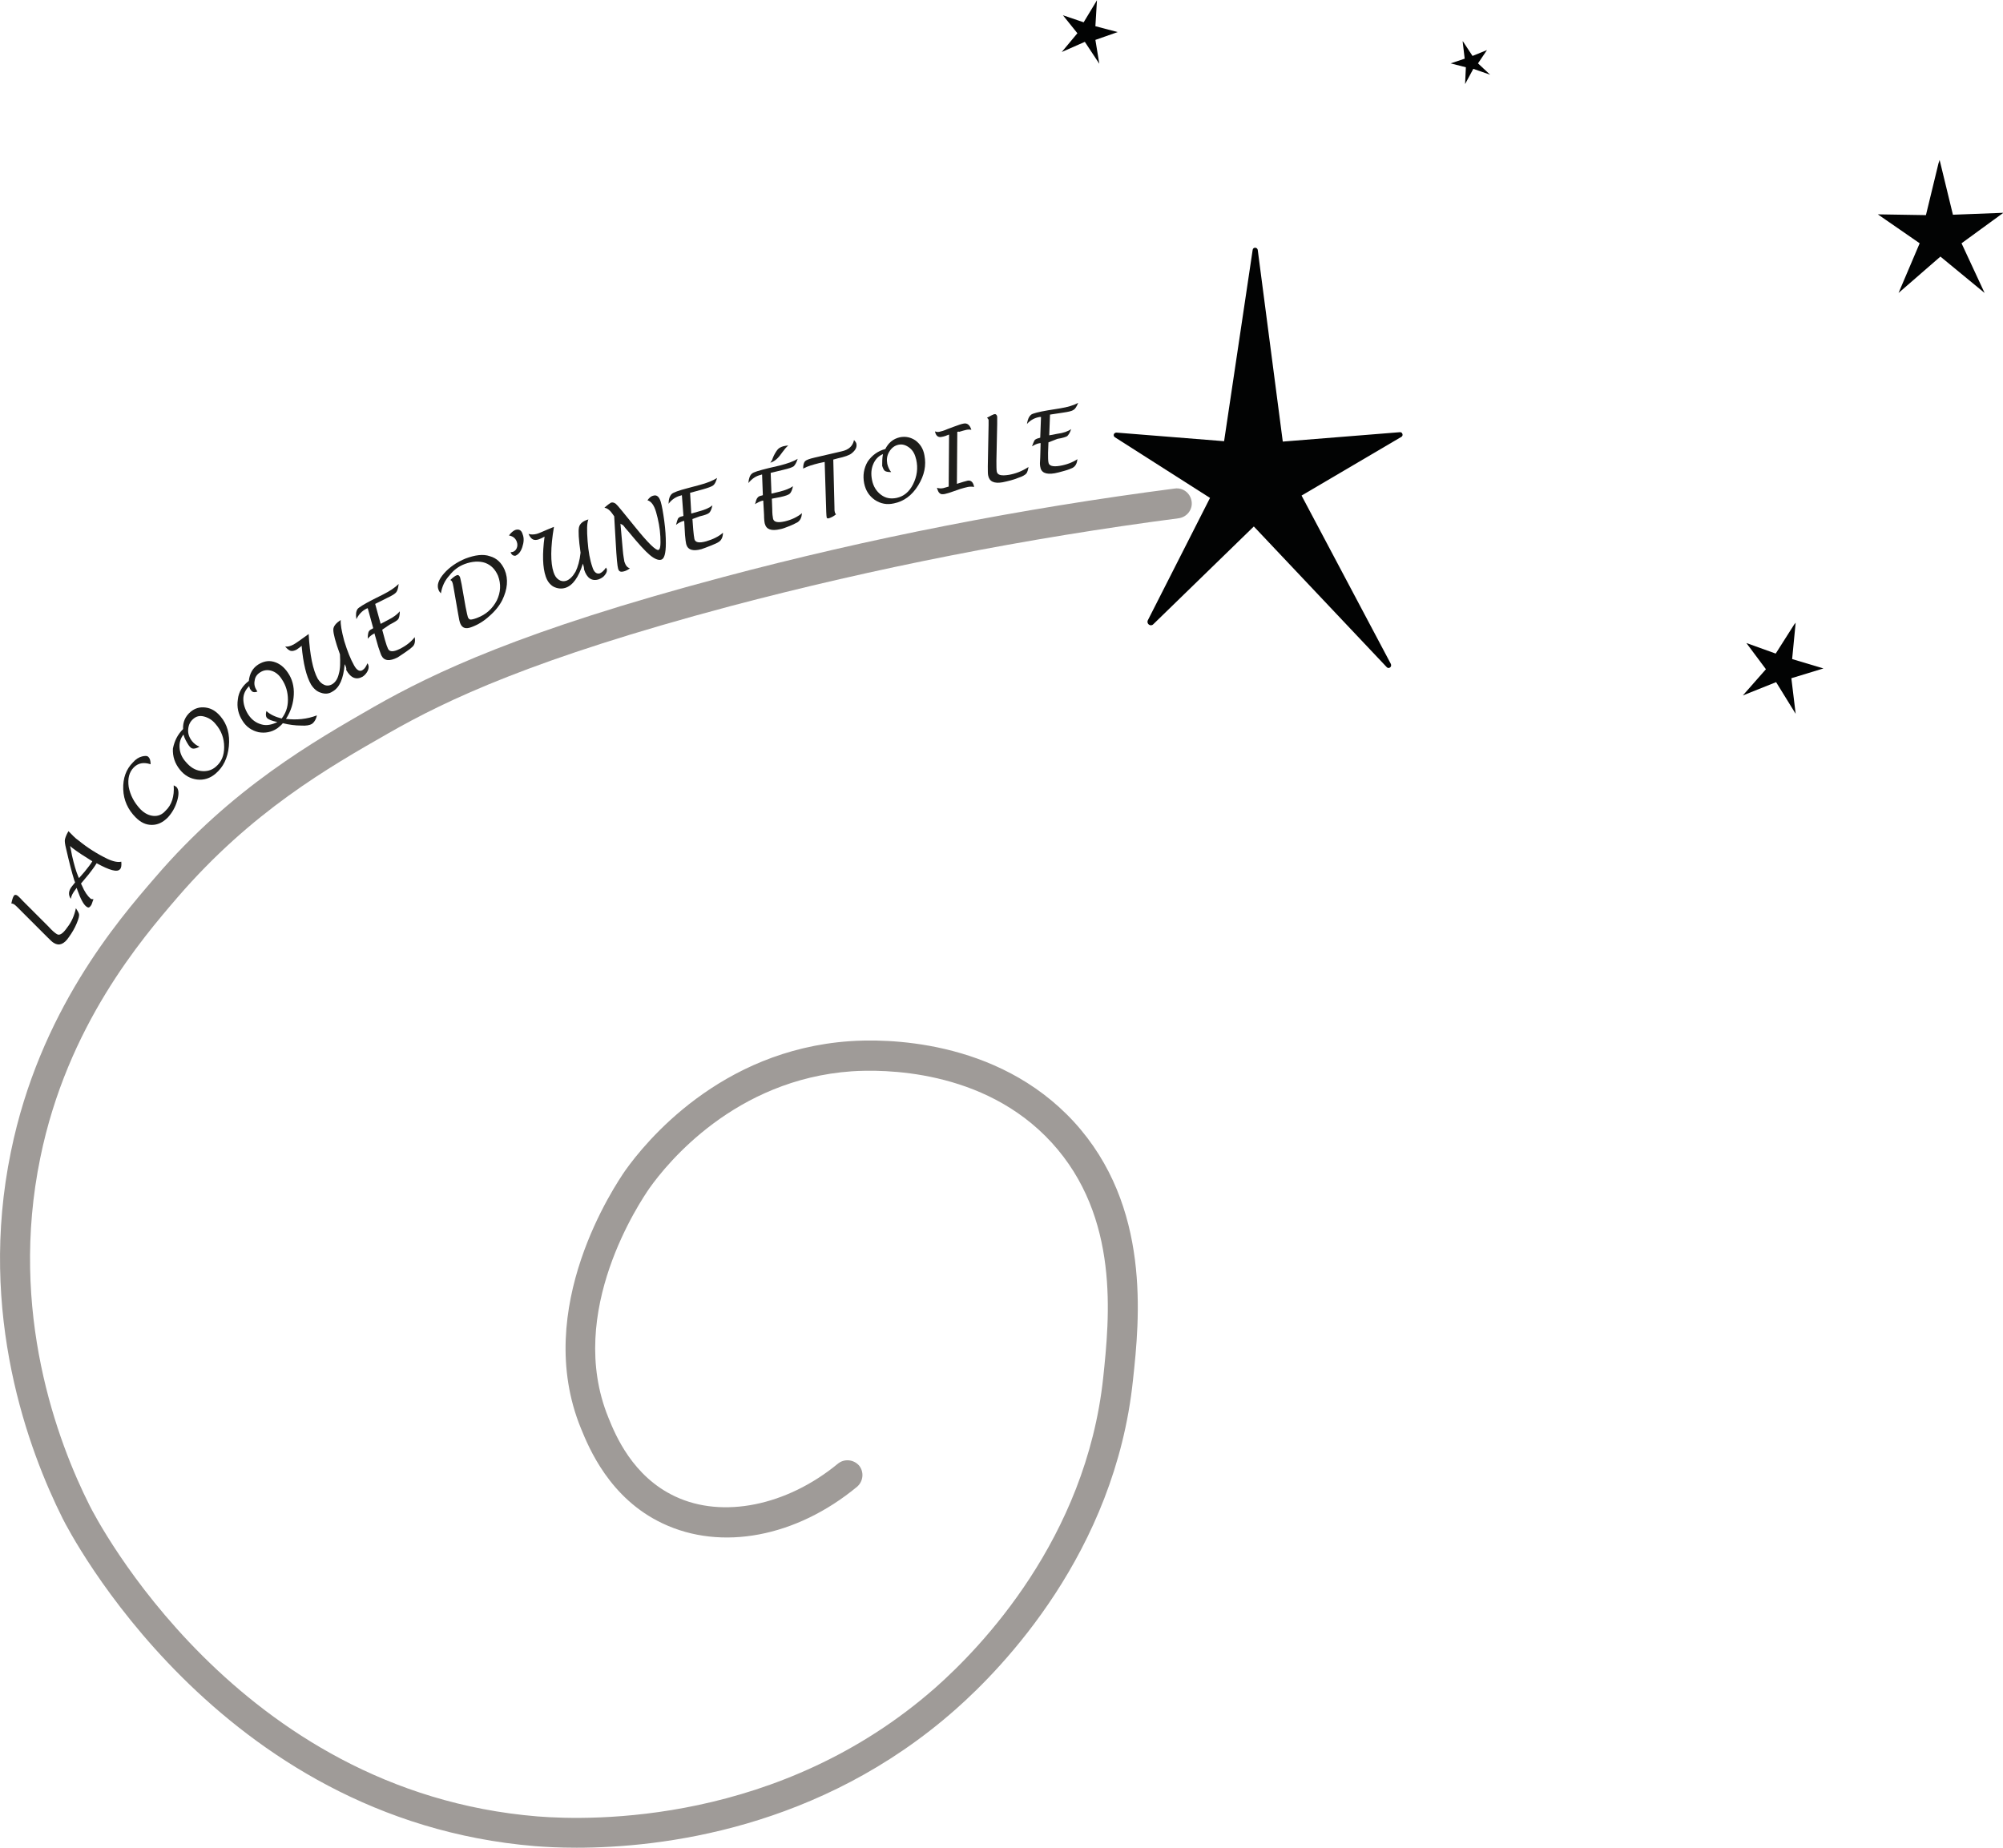 <svg xmlns="http://www.w3.org/2000/svg" xmlns:xlink="http://www.w3.org/1999/xlink" id="Calque_1" x="0px" y="0px" viewBox="0 0 512 472.4" style="enable-background:new 0 0 512 472.4;" xml:space="preserve"><style type="text/css">	.st0{fill:#9F9B98;}	.st1{fill:#020303;}	.st2{fill:#1D1D1B;}</style><g>	<path class="st0" d="M147.4,472.4c-4.5,0-8.1-0.2-10.6-0.4C55.5,465.3,17.6,391.4,16,388.2C7.4,371-5.8,336,2.8,294.4  c7.3-35.7,27.2-58.9,36.8-70c19.7-23,40.7-34.9,56-43.7c15.3-8.7,37.8-19.5,89-33.1c37.5-10,76.4-17.6,115.7-22.7  c2.1-0.3,4,1.2,4.3,3.3c0.3,2.1-1.2,4-3.3,4.3c-39,5.1-77.6,12.7-114.7,22.5c-50.3,13.4-72.3,23.9-87.2,32.4  c-15.6,8.9-35.1,20.1-54,42c-9.2,10.7-28.2,32.8-35.1,66.6c-8.1,39.4,4.4,72.6,12.6,88.9c1.5,3,37.5,73.2,114.5,79.5  c13.8,1.1,62,2.1,101.8-33c11.4-10.1,38.4-37.9,42.8-79.2c1.6-15.3,4.3-41-13.2-60.1c-17.4-19-43.5-18.7-51.1-18.2  c-29.8,2.1-47.1,23.4-51.7,29.9c-2.2,3.2-21.5,31.6-10.5,58.6c1.8,4.5,6.2,15.1,17.1,20.2c12.1,5.7,28.5,2.4,41.6-8.4  c1.6-1.3,4-1.1,5.4,0.5c1.3,1.6,1.1,4-0.5,5.4c-15.6,12.9-34.7,16.5-49.7,9.4c-13.6-6.4-18.9-19.4-20.9-24.3  c-12.6-30.8,8.9-62.4,11.3-65.9c5.1-7.2,24.2-30.8,57.4-33.1c8.4-0.6,37.5-0.9,57.3,20.6c19.8,21.6,16.8,50.5,15.1,66.1  c-4.6,44-33.3,73.5-45.3,84.1C209.5,467.8,168.7,472.4,147.4,472.4z"></path>	<path class="st1" d="M354.5,170.6l-34-36l-25.7,25c-0.7,0.7-1.8-0.1-1.4-1l15.9-31.3L285,111.8c-0.6-0.4-0.3-1.2,0.4-1.2l27.5,2.2  l7.3-48.9c0.1-0.8,1.2-0.7,1.3,0l6.4,49l29.9-2.4c0.7-0.1,1,0.9,0.4,1.2l-25.5,15l22.8,43C355.9,170.5,355,171.1,354.5,170.6z"></path>	<path class="st1" d="M507.3,74.9L496,65.6l-10.7,9.3l5.4-12.7L480,54.8l12.3,0.2l3.2-13.2c0,0,0.3-0.9,0.3-0.9l3.4,14l12.9-0.5  l-10.7,7.8L507.3,74.9z"></path>	<path class="st1" d="M459,182.5l-5-8.1l-8.5,3.4l5.9-6.7l-5-6.7l7.5,2.7l4.7-7.4c0,0,0.4-0.5,0.4-0.5l-0.9,9.3l8,2.4l-8.2,2.5  L459,182.5z"></path>	<path class="st1" d="M281,16.3l-3.7-5.6l-5.9,2.6l4-4.8l-3.7-4.6l5.3,1.8l3.2-5.3c0,0,0.2-0.4,0.2-0.3l-0.4,6.6l5.7,1.5l-5.7,2  L281,16.3z"></path>	<path class="st1" d="M380.9,19.1l-4.3-1.5l-2.1,3.9l0.2-4.3l-3.9-1l3.6-1.2l-0.5-4.2c0,0,0-0.3,0-0.3l2.5,3.8l3.7-1.5l-2.3,3.4  L380.9,19.1z"></path>	<g>		<path class="st2" d="M19.4,232.2c0.4,0.6,0.7,1.1,0.8,1.5s-0.1,1.2-0.6,2.4c-0.5,1.2-1.2,2.4-2,3.5c-1.2,1.8-2.5,2.3-3.8,1.5   c-0.4-0.2-1-0.8-1.8-1.6l-7.4-7.4c-0.4-0.4-0.7-0.7-1-0.9c-0.2-0.1-0.4-0.2-0.7-0.2c0.2-1,0.4-1.6,0.6-1.9c0.2-0.4,0.6-0.4,1-0.1   c0.1,0.1,0.6,0.5,1.3,1.3l6.6,6.6c0.9,1,1.6,1.6,2.1,1.9c0.7,0.5,1.6-0.1,2.7-1.7C18.3,235.7,19,234.1,19.4,232.2z"></path>		<path class="st2" d="M20.7,225.9l0.2,0.4c0.7,1.7,1.5,2.8,2.2,3.4c0.2,0.2,0.5,0.2,0.8,0.2c-0.1,0.2-0.2,0.5-0.4,1.1   c-0.1,0.3-0.2,0.5-0.4,0.7c-0.3,0.4-0.6,0.4-1,0.1c-0.8-0.6-1.5-2-2.3-4.2l-0.2-0.6l-0.3,0.4c-0.7,0.9-1.1,1.7-1.2,2.4   c-0.7-1-0.6-2.1,0.3-3.2l0.8-1l-0.2-0.5c-0.6-1.9-1.3-4.6-2.1-8.1c-0.3-1.2-0.4-2-0.3-2.4c0.1-0.4,0.3-1.1,0.9-2.1   c0.9,0.9,1.7,1.8,2.6,2.4c2.2,1.8,4.7,3.4,7.4,4.7c1.5,0.7,2.7,0.9,3.5,0.7c0.1,0.9,0,1.6-0.3,1.9c-0.7,0.9-2.7,0.3-6-1.5   c-0.6,1-1.3,1.9-2,2.8L20.7,225.9z M20.2,224.5l1.4-1.6c0.9-1.1,1.6-2,2-2.7c-2.1-1.3-3.8-2.4-5.1-3.4l-0.6-0.5   c0.1,0.4,0.3,1.2,0.5,2.4c0.5,2.2,1,4,1.6,5.4L20.2,224.5z"></path>		<path class="st2" d="M44.4,200.8c0.3,0.1,0.5,0.3,0.7,0.4c0.6,0.6,0.7,1.8,0.2,3.5s-1.3,3.1-2.4,4.3c-1.3,1.3-2.6,1.9-4.1,1.9   c-1.5,0-2.8-0.6-4.1-1.9c-2-2-3.1-4.4-3.2-7.2c-0.1-2.8,0.7-5.1,2.5-6.9c0.7-0.8,1.5-1.3,2.3-1.5c0.8-0.2,1.4-0.2,1.7,0.2   c0.3,0.3,0.5,0.9,0.5,1.8c-1.8-0.6-3.2-0.3-4.3,0.8c-1.2,1.2-1.6,2.9-1.3,5c0.4,2.1,1.4,4,3,5.7c1.1,1.1,2.2,1.6,3.3,1.7   c1.2,0.1,2.2-0.3,3.1-1.3C43.9,205.8,44.6,203.6,44.4,200.8z"></path>		<path class="st2" d="M46.8,186.4c-0.1-1.8,0.6-3.3,1.9-4.4c1.2-1,2.5-1.3,3.9-1.1c1.5,0.2,2.7,1,3.8,2.3c1.7,2,2.4,4.6,2.1,7.6   c-0.3,3-1.4,5.3-3.4,7c-1.4,1.2-3,1.7-4.7,1.5c-1.7-0.2-3.2-1-4.4-2.5c-1.3-1.6-1.9-3.4-1.8-5.4C44.6,189.4,45.4,187.8,46.8,186.4   z M46.9,187.8c-0.8,1-1.1,2.2-1,3.4c0.1,1.3,0.6,2.5,1.6,3.6c1.1,1.3,2.3,2.1,3.8,2.3c1.4,0.2,2.8-0.1,3.9-1.1   c1.4-1.2,2.1-2.8,2.1-5c0-2.2-0.7-4.2-2.2-5.9c-0.8-1-1.8-1.6-2.9-1.9c-1.1-0.3-2-0.1-2.8,0.6c-0.8,0.7-1.2,1.5-1.3,2.7   c-0.1,1.1,0.3,2.1,1,3c0.5,0.6,1.1,1.1,1.9,1.4c-0.7,0.4-1.2,0.5-1.6,0.5s-0.8-0.3-1.2-0.9C47.7,189.7,47.2,188.9,46.9,187.8z"></path>		<path class="st2" d="M63.6,174.1c0.2-1.9,1-3.3,2.4-4.2c1.3-0.8,2.6-1.1,4-0.7c1.4,0.4,2.6,1.3,3.6,2.8c1.1,1.6,1.6,3.5,1.5,5.6   c-0.1,2.1-0.7,4.2-2,6.2c2.7,0.3,5.3,0.1,7.9-0.9c-0.2,1-0.7,1.8-1.3,2.2c-0.5,0.3-1.4,0.5-2.8,0.4c-1.4,0-3-0.2-4.6-0.6   c-0.4,0.5-0.9,0.9-1.4,1.3c-1.5,1-3.1,1.3-4.8,1c-1.7-0.4-3.1-1.3-4.1-2.9c-1.1-1.7-1.5-3.5-1.2-5.5C61,176.9,62,175.3,63.6,174.1   z M63.7,175.4c-1,1-1.5,2.1-1.5,3.3c0,1.3,0.4,2.6,1.2,3.9c0.9,1.4,2,2.2,3.4,2.6c1.3,0.4,2.7,0.1,4.1-0.6   c-1.5-0.3-2.4-0.7-2.7-1.1c-0.3-0.4-0.3-1-0.1-1.7c1,0.9,2.3,1.5,3.9,1.9c1-1.3,1.6-2.8,1.6-4.8c0-1.9-0.5-3.7-1.6-5.3   c-0.7-1.1-1.6-1.8-2.6-2.1c-1-0.3-2-0.2-2.9,0.4c-0.8,0.5-1.3,1.2-1.4,2.1c-0.2,0.9,0,1.7,0.5,2.5l0.2,0.3   c-0.7,0.3-1.3,0.2-1.6-0.3C63.9,176.2,63.8,175.9,63.7,175.4z"></path>		<path class="st2" d="M88.1,169.8c-0.3,3.7-1.3,6-3.1,7c-0.9,0.6-1.9,0.7-3,0.3c-1-0.3-1.8-1-2.5-2.1c-1.2-2.1-2-5.4-2.4-9.9   c-0.4,0.4-0.9,0.7-1.3,1c-0.6,0.3-1.1,0.4-1.5,0.3c-0.4-0.1-0.9-0.5-1.4-1.1c0.7,0.1,1.3-0.1,2.1-0.5c0.4-0.2,1.7-1.1,3.9-2.7   c0.3,5.4,1.1,9.2,2.3,11.4c0.5,0.8,1,1.3,1.7,1.6c0.7,0.3,1.3,0.2,1.9-0.1c0.9-0.5,1.5-1.4,1.8-2.7c0.4-1.3,0.4-3,0.3-5   c-1.2-3.3-1.7-5.3-1.7-6.3c0-0.9,0.7-1.7,1.9-2.5c-0.1,1,0.2,2.8,0.9,5.4c0.8,2.6,1.6,4.6,2.5,6.2c0.7,1.3,1.5,1.7,2.2,1.2   c0.5-0.3,0.9-0.9,1.2-1.7c0.1,0.1,0.2,0.2,0.2,0.3c0.2,0.4,0.2,0.9-0.1,1.6c-0.3,0.6-0.7,1.1-1.3,1.5c-1.6,0.9-3,0.4-4.2-1.7   C88.6,170.8,88.4,170.4,88.1,169.8z"></path>		<path class="st2" d="M97.7,161l0.7,2.6c0.3,1.1,0.6,1.9,0.8,2.3c0.4,0.8,1.4,0.8,3,0c1.6-0.8,2.9-1.8,3.8-3c0.2,1.1,0,1.9-0.5,2.4   c-0.3,0.3-0.9,0.8-1.8,1.4c-0.9,0.6-1.6,1.1-2.1,1.4c-2,1-3.4,0.9-4.1-0.5c-0.2-0.4-0.4-1.1-0.8-2.2l-1-3.5l-0.1,0.1   c-0.6,0.3-1.2,0.8-1.6,1.3c0-0.8,0.1-1.4,0.2-1.7s0.4-0.6,0.9-0.8l0.3-0.2l-1.4-5.1l-0.3,0.1c-1.2,0.6-2,1.5-2.6,2.7   c-0.2-1.2-0.1-2,0.3-2.6c0.3-0.4,1.6-1.2,3.7-2.3l2.8-1.4c1.8-0.9,3.1-1.8,4-2.7c-0.1,1-0.3,1.7-0.6,2.1c-0.3,0.4-1.1,0.9-2.4,1.5   l-3,1.5l1.4,5.1l1.9-1c1.4-0.7,2.3-1.4,3-2.2c0,1-0.2,1.7-0.4,2c-0.2,0.3-1,0.8-2.2,1.4L97.7,161z"></path>		<path class="st2" d="M112.7,151.7c-0.3-0.3-0.5-0.6-0.6-0.9c-0.5-1.2,0-2.6,1.4-4.2c1.4-1.6,3.3-2.9,5.5-3.8   c2.4-0.9,4.5-1.2,6.2-0.6c1.8,0.5,3,1.7,3.8,3.5c1,2.4,0.7,5-0.6,7.7c-0.7,1.4-1.8,2.8-3.3,4.1c-1.4,1.3-2.9,2.2-4.5,2.8   c-1.5,0.6-2.4,0.3-2.9-0.8c-0.2-0.4-0.4-1.3-0.6-2.6l-1.2-6.9c-0.1-0.6-0.2-1-0.3-1.2c-0.1-0.2-0.2-0.4-0.5-0.5   c0.7-0.7,1.3-1.1,1.6-1.2c0.4-0.2,0.7,0,0.9,0.5c0,0.1,0.2,0.7,0.4,1.8l1,5.7c0.3,1.5,0.5,2.4,0.6,2.7c0.2,0.4,0.4,0.6,0.7,0.6   c0.3,0,0.8-0.1,1.6-0.4c2.4-0.9,4-2.4,5.1-4.5c1-2.1,1.1-4.2,0.3-6.3c-0.7-1.6-1.7-2.7-3.3-3.3c-1.5-0.5-3.3-0.4-5.2,0.3   c-1.6,0.6-2.9,1.6-3.9,2.9C113.7,148.4,113,149.9,112.7,151.7z"></path>		<path class="st2" d="M130.5,141.2c0.2,0,0.4-0.1,0.6-0.1c0.5-0.2,0.8-0.5,1-1c0.2-0.5,0.2-1,0-1.6c-0.3-0.8-0.9-1.4-2-1.6   c0.5-0.7,1.1-1.2,1.6-1.4c0.9-0.3,1.6,0,1.9,1.1c0.4,1,0.3,2.1-0.1,3.3c-0.4,1.2-1,1.9-1.8,2.2   C131.2,142.1,130.8,141.9,130.5,141.2z"></path>		<path class="st2" d="M149,144.1c-1.1,3.5-2.6,5.6-4.5,6.2c-1,0.3-2,0.2-3-0.3c-0.9-0.5-1.6-1.4-2-2.6c-0.8-2.3-0.9-5.8-0.3-10.2   c-0.5,0.3-1,0.5-1.5,0.7c-0.6,0.2-1.1,0.2-1.5,0c-0.4-0.2-0.8-0.7-1.1-1.4c0.6,0.2,1.3,0.2,2.1,0c0.5-0.1,1.9-0.8,4.4-1.8   c-0.9,5.3-0.9,9.2-0.1,11.6c0.3,0.9,0.7,1.5,1.3,1.9c0.6,0.4,1.2,0.5,1.9,0.3c0.9-0.3,1.7-1.1,2.4-2.3c0.6-1.2,1.1-2.9,1.3-4.9   c-0.5-3.4-0.6-5.6-0.4-6.5s1-1.6,2.4-2c-0.4,1-0.4,2.8-0.2,5.5c0.2,2.7,0.6,4.9,1.2,6.6c0.4,1.4,1.1,1.9,1.9,1.7   c0.5-0.2,1.1-0.7,1.6-1.5c0.1,0.2,0.1,0.3,0.2,0.3c0.1,0.5,0,1-0.4,1.5c-0.4,0.6-0.9,0.9-1.6,1.2c-1.8,0.6-3.1-0.3-3.8-2.5   C149.3,145.2,149.2,144.7,149,144.1z"></path>		<path class="st2" d="M158.6,133.9l0.6,6.8c0.1,1.3,0.3,2.2,0.4,2.9c0.3,0.9,0.7,1.5,1.4,1.7c-0.5,0.4-1.1,0.7-1.6,0.8   c-0.8,0.2-1.2,0-1.4-0.7c-0.2-0.7-0.4-2.8-0.6-6.5l-0.4-6.9l-0.5-0.7c-0.7-1-1.4-1.4-2-1.5c0.9-0.8,1.5-1.2,1.7-1.3   c0.4-0.1,0.8,0,1.2,0.3s2,2.3,5,6c3.3,4.1,5.3,6,5.9,5.8c0.5-0.1,0.6-1.3,0.5-3.4c-0.1-2.1-0.5-4.2-1.1-6.3   c-0.5-1.7-1.2-2.7-2.2-3c0.5-0.7,1-1.1,1.6-1.2c0.8-0.2,1.4,0.3,1.8,1.6c0.3,1,0.6,2.7,0.9,4.9c0.3,2.2,0.4,4.1,0.4,5.7   c0,2.6-0.4,4-1.2,4.2c-0.7,0.2-1.7-0.2-2.9-1.2c-1.2-1-3-3-5.3-5.8c-0.8-0.9-1.3-1.5-1.5-1.8L158.6,133.9z"></path>		<path class="st2" d="M177,132.7l0.2,2.7c0.1,1.1,0.2,1.9,0.3,2.4c0.2,0.9,1.2,1.1,3,0.6c1.7-0.5,3.2-1.2,4.3-2.2   c0,1.1-0.4,1.9-1,2.3c-0.4,0.3-1.1,0.6-2.1,1c-1,0.4-1.8,0.7-2.4,0.9c-2.2,0.6-3.5,0.2-3.9-1.3c-0.1-0.4-0.2-1.2-0.3-2.3l-0.2-3.6   l-0.2,0c-0.7,0.2-1.3,0.5-1.9,1c0.2-0.8,0.4-1.4,0.5-1.6c0.2-0.3,0.5-0.5,1.1-0.6l0.3-0.1l-0.4-5.3l-0.3,0.1   c-1.2,0.3-2.3,1-3.1,2.1c0-1.2,0.3-2,0.8-2.5c0.4-0.4,1.8-0.9,4.1-1.5l3-0.8c1.9-0.5,3.4-1.1,4.5-1.8c-0.3,1-0.6,1.6-1,1.9   c-0.4,0.3-1.2,0.6-2.6,1l-3.3,0.9l0.3,5.3l2.1-0.6c1.5-0.4,2.6-0.9,3.3-1.5c-0.2,1-0.5,1.6-0.8,1.9c-0.3,0.3-1.1,0.6-2.4,0.9   L177,132.7z"></path>		<path class="st2" d="M197.3,127.5l0.1,2.7c0,1.1,0.1,1.9,0.2,2.4c0.2,0.9,1.2,1.1,3,0.7c1.7-0.4,3.2-1.1,4.4-2.1   c-0.1,1.1-0.4,1.8-1.1,2.3c-0.4,0.2-1.1,0.6-2.1,1c-1,0.4-1.8,0.7-2.4,0.8c-2.2,0.5-3.5,0.1-3.9-1.4c-0.1-0.4-0.2-1.2-0.2-2.3   l-0.2-3.6l-0.2,0c-0.7,0.2-1.3,0.5-1.9,0.9c0.2-0.8,0.4-1.4,0.6-1.6c0.2-0.3,0.5-0.5,1.1-0.6l0.3-0.1l-0.2-5.3l-0.3,0.1   c-1.3,0.3-2.3,1-3.2,2.1c0.1-1.2,0.4-2,0.9-2.4c0.4-0.4,1.8-0.8,4.2-1.4l3-0.7c1.9-0.5,3.4-1,4.5-1.7c-0.3,1-0.7,1.6-1,1.9   c-0.4,0.3-1.3,0.6-2.6,0.9l-3.3,0.8l0.2,5.3l2.1-0.5c1.5-0.4,2.6-0.8,3.4-1.4c-0.2,1-0.5,1.6-0.8,1.9c-0.3,0.3-1.1,0.6-2.5,0.9   L197.3,127.5z M196.9,118.3c0.3-0.4,0.5-0.7,0.6-1.1l0.3-0.7c0.4-0.8,0.8-1.4,1.1-1.7c0.3-0.3,0.7-0.5,1.3-0.7   c0.5-0.1,0.9-0.2,1.3-0.2c-0.5,0.4-1,1-1.5,1.7l-0.3,0.4C198.8,117.3,197.9,118,196.9,118.3z"></path>		<path class="st2" d="M213,117.5l0.3,12.1c0,0.7,0,1.1,0.1,1.3c0,0.2,0.1,0.4,0.3,0.6c-0.6,0.5-1.2,0.8-1.8,1   c-0.4,0.1-0.6,0-0.6-0.3c0-0.1-0.1-0.6-0.1-1.3l-0.4-12.8l-1.4,0.3c-1.6,0.4-3,0.8-4.1,1.4c0-1,0.2-1.6,0.5-1.9   c0.3-0.3,1.1-0.6,2.4-0.9l6.9-1.6c1.9-0.4,2.9-1.4,3.2-2.9c0.3,0.3,0.5,0.6,0.6,0.9c0.2,0.9-0.2,1.7-1.2,2.5   c-0.6,0.5-1.8,0.9-3.6,1.3L213,117.5z"></path>		<path class="st2" d="M226.3,114.8c0.8-1.6,2-2.6,3.7-3c1.5-0.3,2.8,0,4,0.8c1.2,0.9,2,2.1,2.3,3.8c0.5,2.6,0,5.1-1.6,7.7   c-1.6,2.6-3.7,4.1-6.2,4.6c-1.8,0.4-3.4,0.1-4.9-0.9c-1.4-1-2.3-2.3-2.7-4.2c-0.4-2-0.1-3.9,0.9-5.6   C222.9,116.4,224.4,115.3,226.3,114.8z M225.7,116.1c-1.2,0.5-2,1.4-2.5,2.6c-0.5,1.2-0.6,2.5-0.3,4c0.3,1.6,1.1,2.9,2.3,3.8   c1.2,0.9,2.5,1.1,4,0.8c1.8-0.4,3.2-1.5,4.2-3.5c1-2,1.3-4.1,0.8-6.3c-0.3-1.3-0.8-2.3-1.7-3c-0.9-0.7-1.8-1-2.8-0.8   c-1,0.2-1.8,0.8-2.4,1.8c-0.6,1-0.7,2-0.5,3.1c0.2,0.8,0.5,1.5,1,2.1c-0.8,0-1.3-0.1-1.6-0.3c-0.3-0.2-0.5-0.7-0.7-1.3   C225.5,118.1,225.5,117.1,225.7,116.1z"></path>		<path class="st2" d="M244.7,110.4l-0.1,13.3c1.3-0.4,2.2-0.7,2.7-0.8c0.9-0.2,1.5,0.4,1.7,1.6c-0.5-0.1-1.1-0.1-1.6,0   c-0.5,0.1-1.2,0.3-1.9,0.5l-2.3,0.8c-0.8,0.3-1.4,0.4-1.7,0.5c-0.6,0.1-1,0.1-1.3-0.2c-0.3-0.2-0.5-0.7-0.7-1.4   c0.5,0.2,1.1,0.2,1.6,0.1c0.3-0.1,0.8-0.2,1.4-0.4l0.1-13.3c-0.7,0.3-1.3,0.5-1.9,0.6c-0.9,0.2-1.5-0.3-1.7-1.4   c0.3,0.1,0.7,0.2,1.1,0.1c0.5-0.1,1.2-0.3,2.1-0.7l1.6-0.6c1.1-0.4,1.9-0.7,2.5-0.8c0.9-0.2,1.6,0.3,2,1.6c-0.4-0.1-0.8-0.1-1.3,0   c-0.5,0.1-1.1,0.3-1.8,0.5C245.1,110.3,244.9,110.4,244.7,110.4z"></path>		<path class="st2" d="M262.9,119.4c-0.1,0.7-0.3,1.3-0.5,1.6c-0.3,0.4-1,0.8-2.2,1.2c-1.2,0.5-2.5,0.8-3.9,1.1   c-2.2,0.4-3.4-0.2-3.7-1.7c-0.1-0.4-0.1-1.2-0.1-2.4l0.2-10.5c0-0.6,0-1,0-1.3c0-0.2-0.2-0.4-0.4-0.6c0.9-0.5,1.5-0.8,1.8-0.9   c0.4-0.1,0.7,0.1,0.8,0.6c0,0.1,0,0.7,0,1.9l-0.2,9.4c0,1.3,0,2.3,0.1,2.8c0.2,0.9,1.2,1.1,3.1,0.8   C259.6,121.1,261.2,120.5,262.9,119.4z"></path>		<path class="st2" d="M268,113.1l-0.1,2.7c0,1.1,0,1.9,0.1,2.4c0.1,0.9,1.1,1.2,2.9,0.9c1.8-0.3,3.3-0.9,4.5-1.7   c-0.1,1.1-0.5,1.8-1.2,2.2c-0.4,0.2-1.1,0.5-2.2,0.8c-1,0.3-1.9,0.5-2.4,0.6c-2.3,0.4-3.5-0.2-3.7-1.7c-0.1-0.4-0.1-1.2,0-2.4   l0.1-3.6l-0.2,0c-0.7,0.1-1.3,0.4-2,0.8c0.3-0.8,0.5-1.3,0.7-1.6c0.2-0.2,0.6-0.4,1.1-0.5l0.3-0.1l0.2-5.3l-0.3,0   c-1.3,0.2-2.4,0.8-3.3,1.8c0.2-1.2,0.5-1.9,1.1-2.4c0.4-0.3,1.9-0.7,4.3-1.1l3.1-0.5c1.9-0.3,3.5-0.8,4.6-1.4   c-0.4,1-0.8,1.6-1.2,1.8c-0.4,0.3-1.3,0.5-2.7,0.7l-3.3,0.5l-0.2,5.3l2.1-0.4c1.5-0.2,2.7-0.6,3.5-1.2c-0.3,1-0.7,1.5-1,1.8   c-0.3,0.2-1.2,0.5-2.5,0.7L268,113.1z"></path>	</g></g></svg>